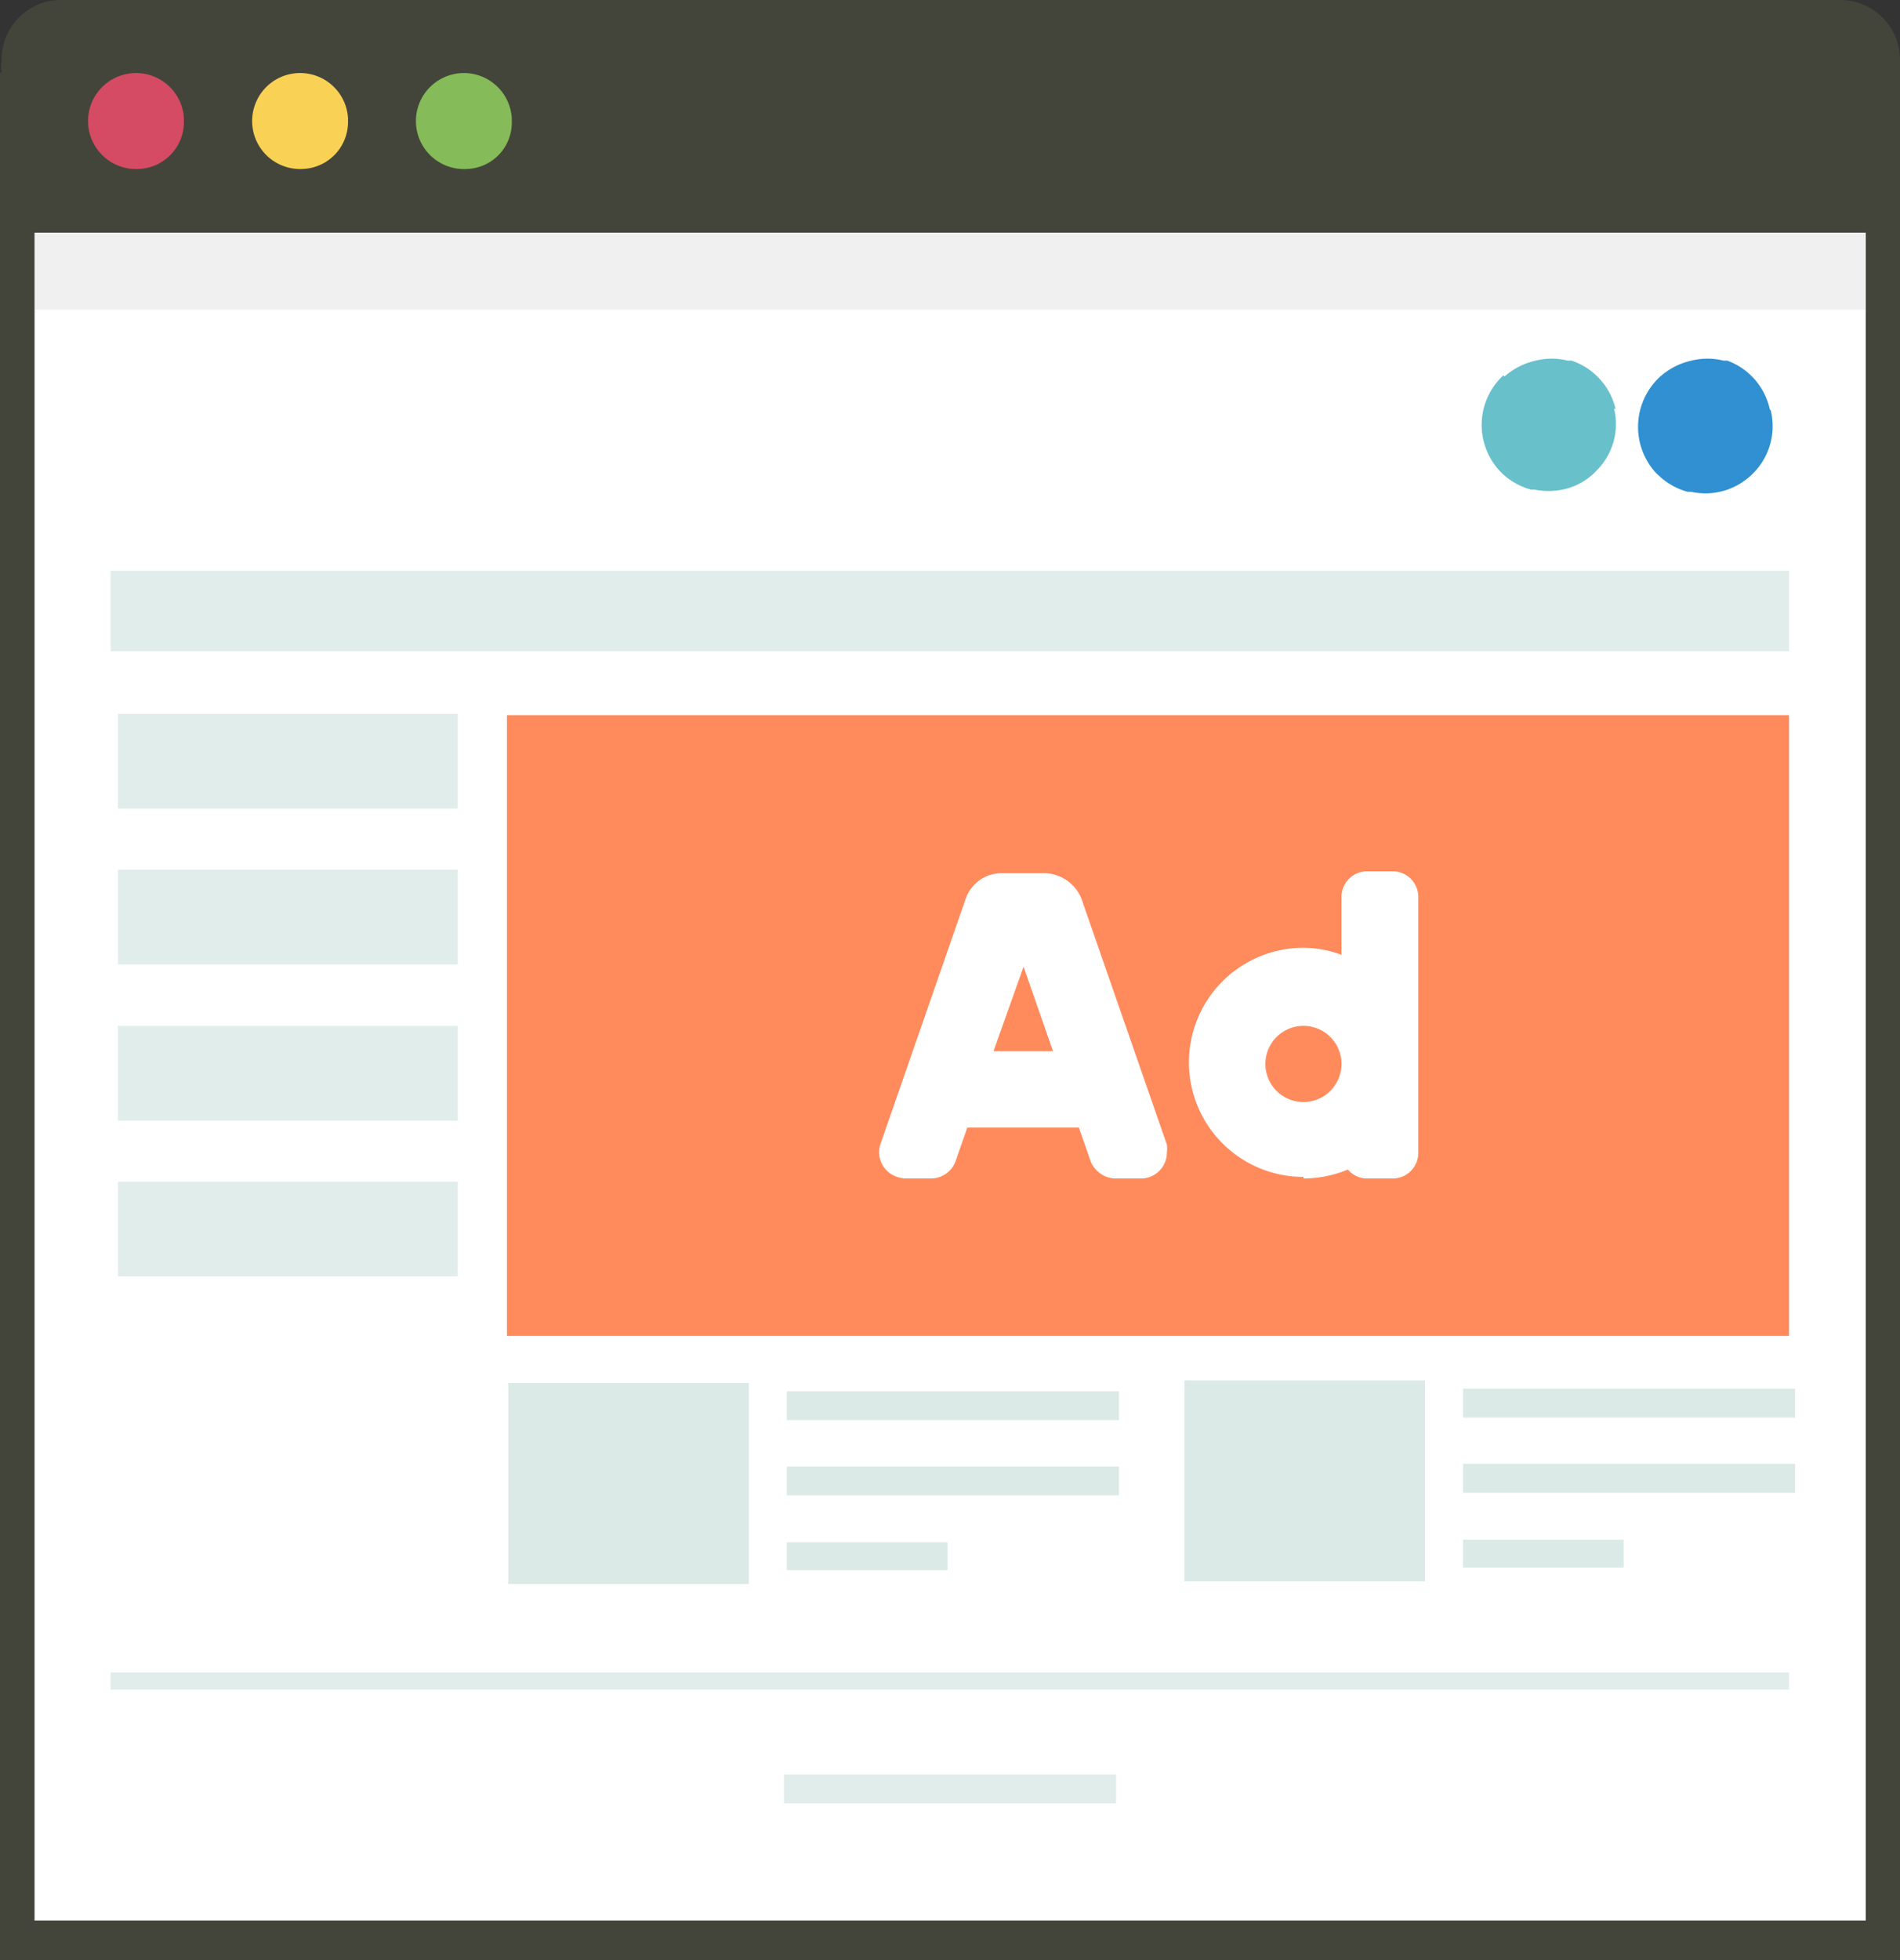 <svg xmlns="http://www.w3.org/2000/svg" viewBox="0 0 59.4 61.25"><rect x="0" y="0" width="59.4" height="61.25" fill="#333333" stroke="none"/><defs><style>.cls-1{fill:#43453a;}.cls-2{fill:#fff;}.cls-3{fill:#0d0d0d;opacity:0.06;}.cls-11,.cls-3,.cls-9{isolation:isolate;}.cls-4{fill:#85bb59;}.cls-5{fill:#f9d255;}.cls-6{fill:#d54b63;}.cls-11,.cls-7,.cls-9{opacity:0.5;}.cls-11,.cls-8{fill:#c3ddd7;}.cls-10,.cls-9{fill:#b2cfca;}.cls-12{fill:#68c0cb;}.cls-13{fill:#3090d1;}.cls-14{fill:#ff8b5d;}</style></defs><g id="レイヤー_2" data-name="レイヤー 2"><g id="レイヤー_1-2" data-name="レイヤー 1"><path id="パス_1409" data-name="パス 1409" class="cls-1" d="M59.4,1.86V61.25H0V7.56H0V2.27H.05a1.92,1.92,0,0,1,0-.41A1.86,1.86,0,0,1,1.86,0H57.54A1.87,1.87,0,0,1,59.4,1.86Z"/><rect id="長方形_1696" data-name="長方形 1696" class="cls-2" x="1.08" y="7.27" width="57.25" height="52.75"/><rect id="長方形_1697" data-name="長方形 1697" class="cls-3" x="1.08" y="7.27" width="57.25" height="2.41"/><g id="グループ_3965" data-name="グループ 3965"><path id="パス_1410" data-name="パス 1410" class="cls-4" d="M14.6,5.28A1.5,1.5,0,1,1,16,3.69v.09A1.45,1.45,0,0,1,14.6,5.28Z"/><path id="パス_1411" data-name="パス 1411" class="cls-5" d="M9.47,5.28a1.5,1.5,0,1,1,1.41-1.59v.09A1.47,1.47,0,0,1,9.47,5.28Z"/><path id="パス_1412" data-name="パス 1412" class="cls-6" d="M4.35,5.28a1.5,1.5,0,1,1,1.4-1.59s0,.06,0,.09A1.47,1.47,0,0,1,4.35,5.28Z"/></g><g id="グループ_3970" data-name="グループ 3970" class="cls-7"><g id="グループ_3967" data-name="グループ 3967"><rect id="長方形_1698" data-name="長方形 1698" class="cls-8" x="15.89" y="43.22" width="7.52" height="6.28"/><g id="グループ_3966" data-name="グループ 3966"><rect id="長方形_1699" data-name="長方形 1699" class="cls-8" x="24.6" y="48.2" width="5.02" height="0.87"/><rect id="長方形_1700" data-name="長方形 1700" class="cls-8" x="24.6" y="43.48" width="10.38" height="0.9"/><rect id="長方形_1701" data-name="長方形 1701" class="cls-8" x="24.6" y="45.83" width="10.38" height="0.9"/></g></g><g id="グループ_3969" data-name="グループ 3969"><rect id="長方形_1702" data-name="長方形 1702" class="cls-9" x="15.89" y="43.22" width="7.52" height="6.28"/><g id="グループ_3968" data-name="グループ 3968" class="cls-7"><rect id="長方形_1703" data-name="長方形 1703" class="cls-10" x="24.6" y="48.2" width="5.02" height="0.87"/><rect id="長方形_1704" data-name="長方形 1704" class="cls-10" x="24.6" y="43.48" width="10.38" height="0.9"/><rect id="長方形_1705" data-name="長方形 1705" class="cls-10" x="24.6" y="45.83" width="10.38" height="0.9"/></g></g></g><rect id="長方形_1706" data-name="長方形 1706" class="cls-11" x="24.51" y="55.46" width="10.38" height="0.9"/><g id="グループ_3971" data-name="グループ 3971"><rect id="長方形_1707" data-name="長方形 1707" class="cls-11" x="3.69" y="22.31" width="10.62" height="2.96"/><rect id="長方形_1708" data-name="長方形 1708" class="cls-11" x="3.69" y="27.18" width="10.62" height="2.96"/><rect id="長方形_1709" data-name="長方形 1709" class="cls-11" x="3.69" y="32.06" width="10.62" height="2.96"/><rect id="長方形_1710" data-name="長方形 1710" class="cls-11" x="3.69" y="36.93" width="10.62" height="2.96"/></g><rect id="長方形_1711" data-name="長方形 1711" class="cls-11" x="3.46" y="17.84" width="52.47" height="2.51"/><rect id="長方形_1712" data-name="長方形 1712" class="cls-11" x="3.46" y="52.27" width="52.47" height="0.53"/><g id="グループ_3976" data-name="グループ 3976" class="cls-7"><g id="グループ_3973" data-name="グループ 3973"><rect id="長方形_1713" data-name="長方形 1713" class="cls-8" x="37.03" y="43.14" width="7.52" height="6.28"/><g id="グループ_3972" data-name="グループ 3972"><rect id="長方形_1714" data-name="長方形 1714" class="cls-8" x="45.74" y="48.12" width="5.02" height="0.87"/><rect id="長方形_1715" data-name="長方形 1715" class="cls-8" x="45.74" y="43.4" width="10.38" height="0.9"/><rect id="長方形_1716" data-name="長方形 1716" class="cls-8" x="45.74" y="45.75" width="10.38" height="0.9"/></g></g><g id="グループ_3975" data-name="グループ 3975"><rect id="長方形_1717" data-name="長方形 1717" class="cls-9" x="37.03" y="43.14" width="7.52" height="6.28"/><g id="グループ_3974" data-name="グループ 3974" class="cls-7"><rect id="長方形_1718" data-name="長方形 1718" class="cls-10" x="45.74" y="48.12" width="5.02" height="0.87"/><rect id="長方形_1719" data-name="長方形 1719" class="cls-10" x="45.74" y="43.4" width="10.38" height="0.9"/><rect id="長方形_1720" data-name="長方形 1720" class="cls-10" x="45.74" y="45.75" width="10.38" height="0.9"/></g></g></g><path id="パス_1413" data-name="パス 1413" class="cls-12" d="M50.51,12.79a2.1,2.1,0,0,0-1.38-1.52l-.12,0a2.07,2.07,0,0,0-1,0,2.18,2.18,0,0,0-1,.52l1.56,1.57h0L47,11.73a2.11,2.11,0,0,0,0,3.1h0a2.13,2.13,0,0,0,.86.47l.11,0a2.2,2.2,0,0,0,1.08-.05h0a2,2,0,0,0,.88-.56h0a2.05,2.05,0,0,0,.53-1.93Z"/><path id="パス_1414" data-name="パス 1414" class="cls-13" d="M55.33,12.79A2.1,2.1,0,0,0,54,11.27l-.12,0a2.07,2.07,0,0,0-1,0,2.18,2.18,0,0,0-1,.52l1.56,1.57h0l-1.56-1.57a2.13,2.13,0,0,0-.1,3l.12.11h0a2.13,2.13,0,0,0,.86.47l.11,0a2.08,2.08,0,0,0,1.08-.05h0a2.12,2.12,0,0,0,.88-.55h0a2.08,2.08,0,0,0,.53-1.94Z"/><g id="グループ_3980" data-name="グループ 3980"><rect id="長方形_1721" data-name="長方形 1721" class="cls-14" x="15.85" y="22.35" width="40.08" height="19.4"/><path id="パス_1422" data-name="パス 1422" class="cls-2" d="M28.27,36.83h.84a.82.82,0,0,0,.76-.53l.37-1.06h3.49l.37,1.06a.86.86,0,0,0,.75.53h.84a.81.81,0,0,0,.79-.81,1,1,0,0,0,0-.25l-2.67-7.68a1.27,1.27,0,0,0-1.13-.8H31.32a1.18,1.18,0,0,0-1.13.8l-2.67,7.68a.81.81,0,0,0,.5,1A1.09,1.09,0,0,0,28.27,36.83ZM32,30.21l.92,2.64H31.06Zm8.75,6.62a3.67,3.67,0,0,0,1.39-.28.78.78,0,0,0,.6.28h.8a.8.8,0,0,0,.8-.8v-8a.8.8,0,0,0-.8-.8h-.8a.8.8,0,0,0-.8.8v1.81a3.44,3.44,0,0,0-1.19-.22,3.58,3.58,0,1,0,0,7.16Zm0-4.77a1.19,1.19,0,1,1-1.19,1.19,1.19,1.19,0,0,1,1.19-1.19Z"/></g></g></g></svg>